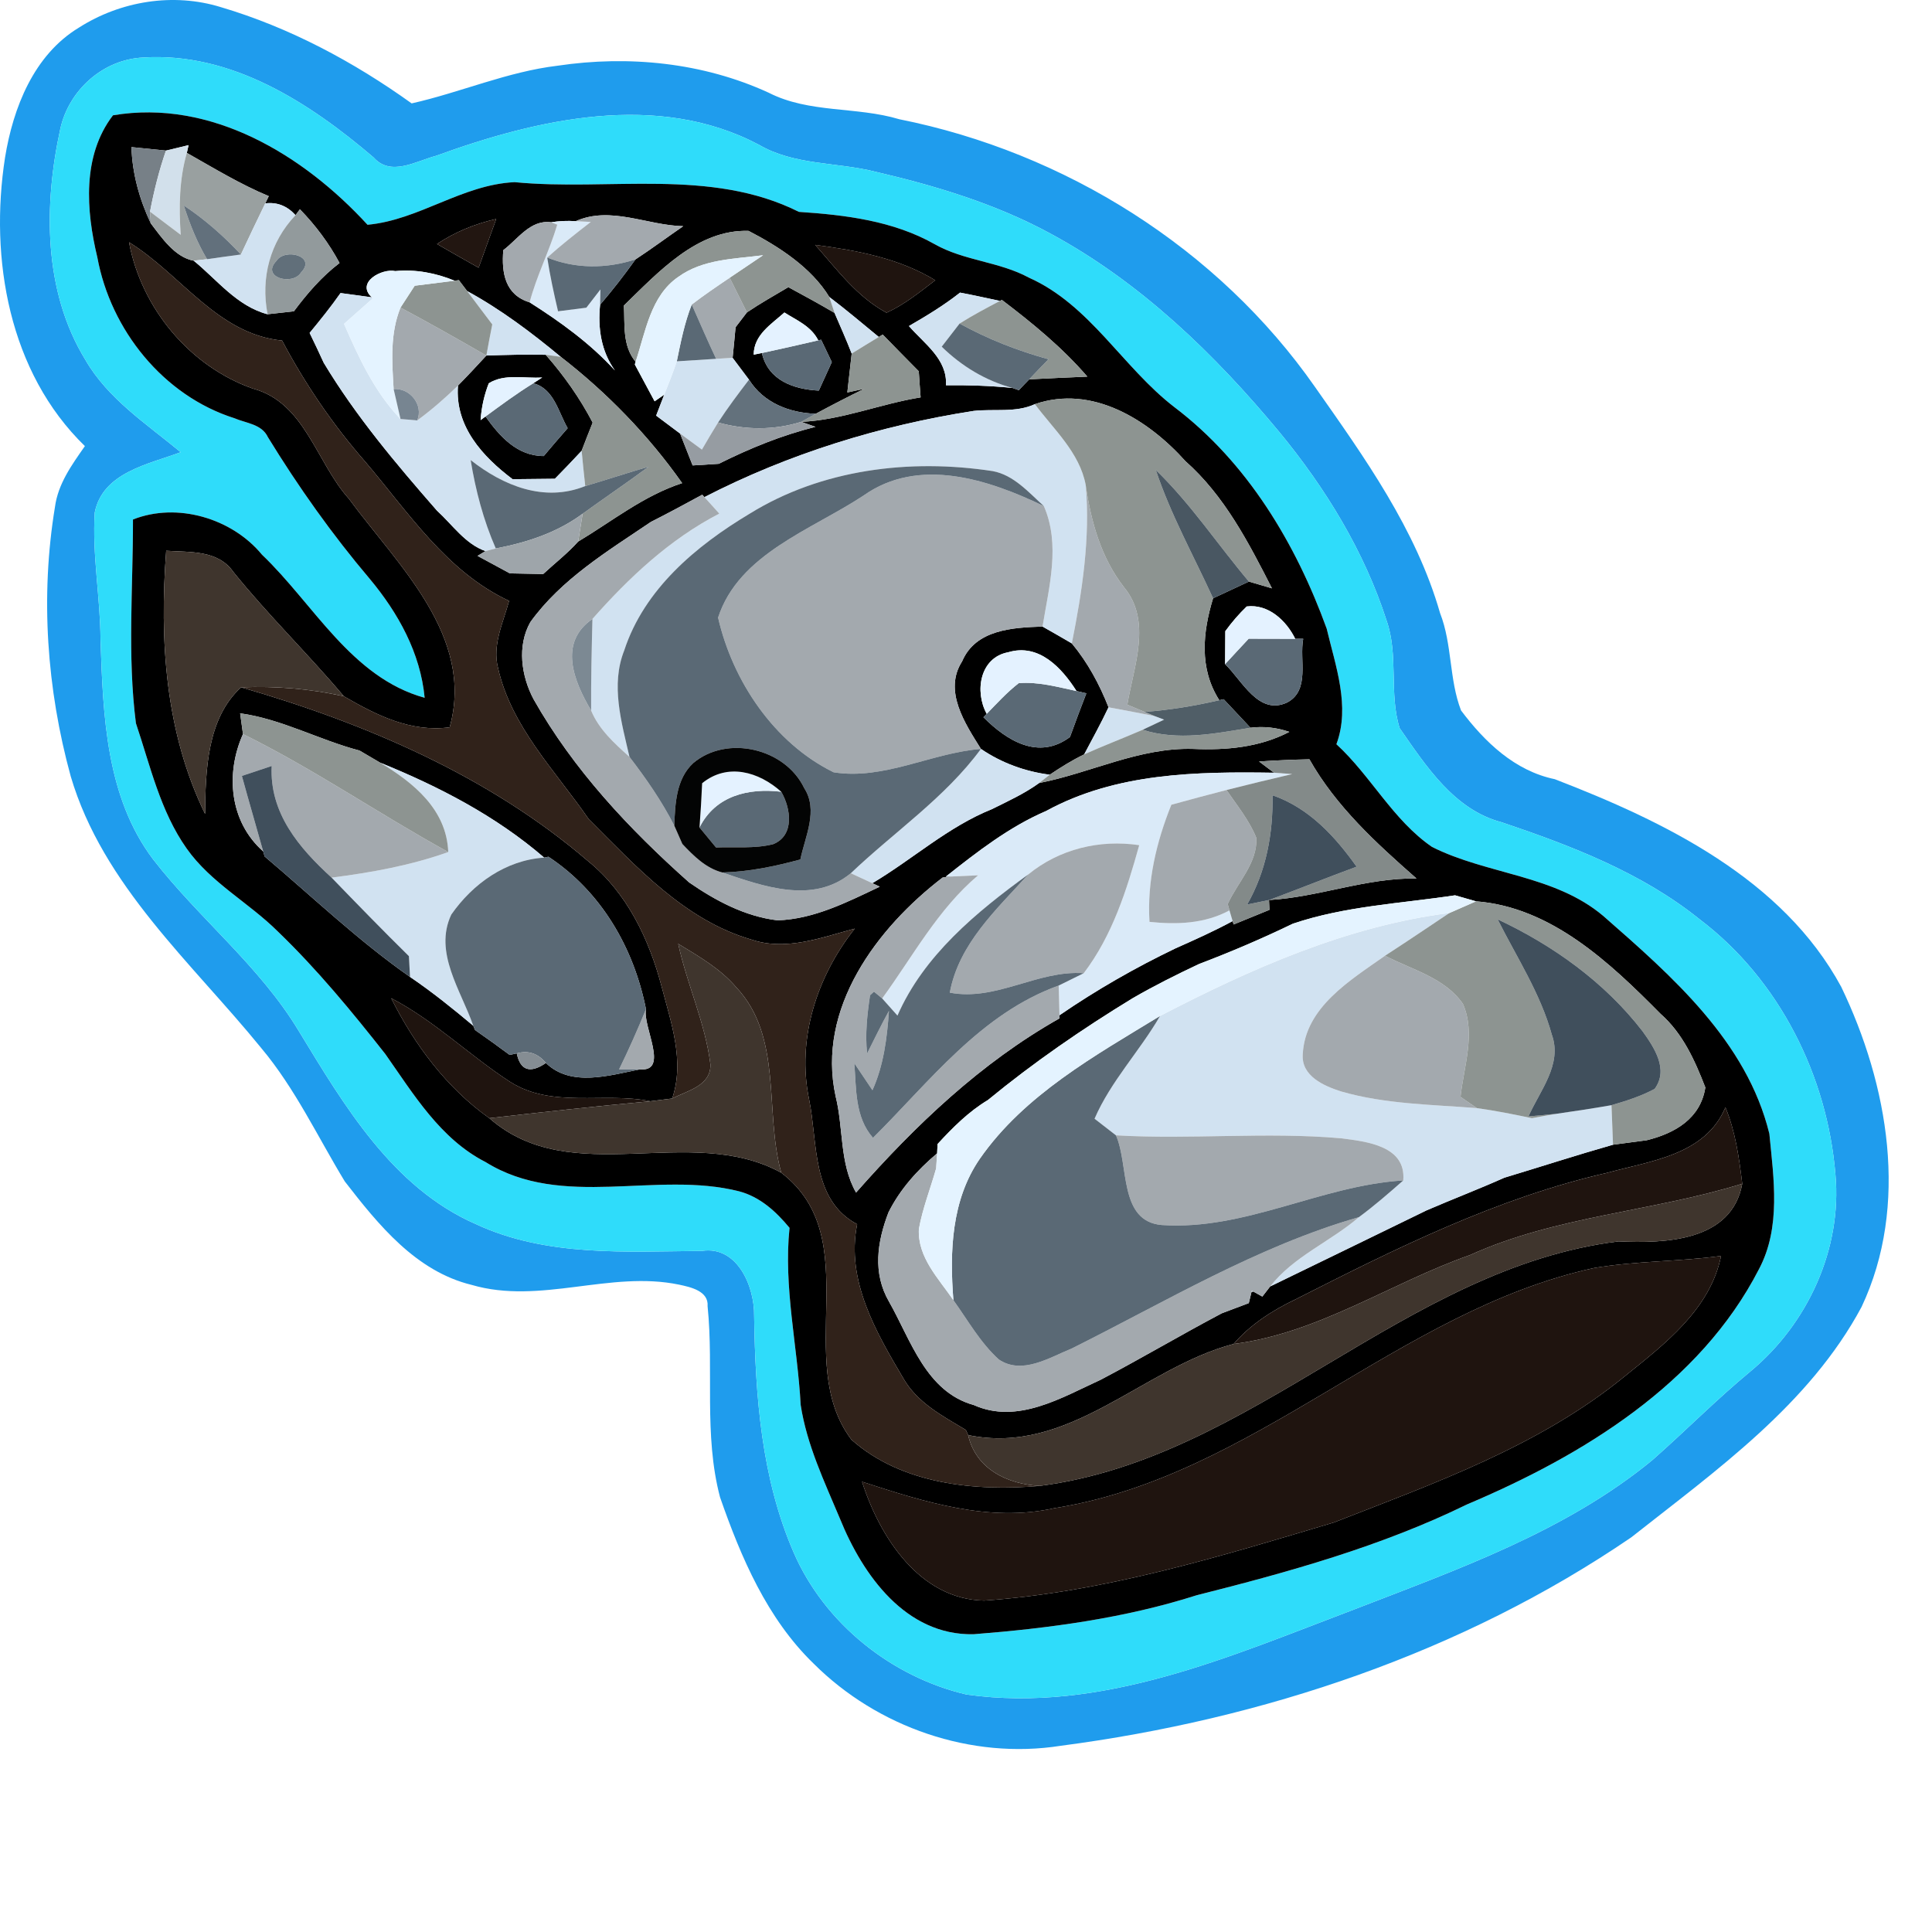 <ns0:svg xmlns:ns0="http://www.w3.org/2000/svg" version="1.1" id="Layer_1" x="0px" y="0px" width="256" height="256" viewBox="0 0 176.851 164.596" style="enable-background:new 0 0 176.851 164.596;" xml:space="preserve" preserveAspectRatio="xMinYMin meet">
<ns0:style type="text/css">
	.st0{fill:#1F9CED;}
	.st1{fill:#2FDCFA;}
	.st2{fill:#778087;}
	.st3{fill:#D2E0EB;}
	.st4{fill:#99A0A0;}
	.st5{fill:#D1E2F1;}
	.st6{fill:#62707C;}
	.st7{fill:#929A9C;}
	.st8{fill:#DAEAF8;}
	.st9{fill:#A3A9AE;}
	.st10{fill:#221611;}
	.st11{fill:#8D9491;}
	.st12{fill:#30221A;}
	.st13{fill:#1F140F;}
	.st14{fill:#616F7A;}
	.st15{fill:#5A6975;}
	.st16{fill:#E4F3FF;}
	.st17{fill:#E4F2FF;}
	.st18{fill:#63717C;}
	.st19{fill:#778591;}
	.st20{fill:#969CA2;}
	.st21{fill:#495762;}
	.st22{fill:#9EA5AA;}
	.st23{fill:#3F352D;}
	.st24{fill:#7C8993;}
	.st25{fill:#505E67;}
	.st26{fill:#373938;}
	.st27{fill:#030404;}
	.st28{fill:#838A89;}
	.st29{fill:#404F5C;}
	.st30{fill:#858D93;}
	.st31{fill:#C8D7E4;}
</ns0:style>
<ns0:g>
	<ns0:g id="_x23_1f9cedff">
		<ns0:path class="st0" d="M7.212,2.535c3.82-2.44,8.65-3.23,13.01-1.88c6.28,1.86,12.15,5,17.46,8.81c4.49-1.01,8.76-2.9,13.36-3.45    c6.51-0.97,13.31-0.29,19.32,2.47c3.72,1.9,8.04,1.25,11.96,2.43c15.16,3.03,29.19,11.81,38.06,24.52    c4.53,6.45,9.24,13.02,11.44,20.69c1.12,2.86,0.82,6.07,1.92,8.91c2.17,2.89,4.92,5.53,8.58,6.29    c10.06,3.88,20.87,9.12,26.22,19.01c4.31,8.96,6.25,20,1.86,29.3c-4.79,8.94-13.3,14.95-21.08,21.09    c-15.46,10.56-33.74,16.66-52.23,19.08c-8.18,1.29-16.77-1.69-22.61-7.52c-4.26-4.12-6.65-9.72-8.57-15.23    c-1.51-5.71-0.55-11.68-1.14-17.49c0.11-1.4-1.58-1.75-2.6-1.97c-6.33-1.32-12.72,1.86-19,0.02c-5.1-1.24-8.55-5.52-11.61-9.47    c-2.49-4.1-4.54-8.5-7.64-12.2c-6.38-7.84-14.5-14.88-17.45-24.89c-2.19-7.99-2.79-16.46-1.44-24.65    c0.28-2.12,1.55-3.87,2.74-5.57c-6.96-6.76-8.75-17.16-7.31-26.42C1.202,9.865,3.092,5.035,7.212,2.535 M5.522,11.785    c-1.53,7-1.56,14.86,2.29,21.15c2.07,3.59,5.62,5.88,8.73,8.46c-2.96,1.11-7.13,1.84-7.87,5.52c-0.24,3.89,0.51,7.76,0.53,11.66    c0.23,6.88,0.49,14.38,4.83,20.11c4.21,5.42,9.74,9.75,13.31,15.68c4.16,6.82,8.57,14.34,16.22,17.69    c6.47,3.01,13.75,2.51,20.69,2.45c3.25-0.49,4.82,3.26,4.78,5.95c0.11,7.33,0.66,14.85,3.62,21.66c2.82,6.5,8.96,11.39,15.82,13    c12.37,1.74,24.16-3.51,35.46-7.78c9.49-3.68,19.35-7.13,27.32-13.68c3.03-2.67,5.87-5.55,8.98-8.12    c5.24-4.35,8.4-11.2,7.78-18.03c-0.74-9.02-5.14-17.82-12.4-23.33c-5.31-4.28-11.76-6.75-18.16-8.91    c-4.33-1.13-6.92-5.15-9.33-8.61c-0.99-3.16-0.08-6.68-1.2-9.86c-2.04-6.33-5.58-12.11-9.8-17.23    c-5.92-7.14-12.73-13.73-20.94-18.17c-5.02-2.73-10.53-4.39-16.07-5.68c-3.54-0.89-7.41-0.57-10.65-2.47    c-9.27-4.89-20.23-2.37-29.55,1.02c-1.83,0.48-4.14,1.93-5.71,0.15c-5.88-5.02-13.02-9.66-21.09-9.15    C9.442,5.435,6.312,8.235,5.522,11.785z" />
	</ns0:g>
	<ns0:g id="_x23_2fdcfaff">
		<ns0:path class="st1" d="M5.522,11.785c0.79-3.55,3.92-6.35,7.59-6.52c8.07-0.51,15.21,4.13,21.09,9.15c1.57,1.78,3.88,0.33,5.71-0.15    c9.32-3.39,20.28-5.91,29.55-1.02c3.24,1.9,7.11,1.58,10.65,2.47c5.54,1.29,11.05,2.95,16.07,5.68    c8.21,4.44,15.02,11.03,20.94,18.17c4.22,5.12,7.76,10.9,9.8,17.23c1.12,3.18,0.21,6.7,1.2,9.86c2.41,3.46,5,7.48,9.33,8.61    c6.4,2.16,12.85,4.63,18.16,8.91c7.26,5.51,11.66,14.31,12.4,23.33c0.62,6.83-2.54,13.68-7.78,18.03    c-3.11,2.57-5.95,5.45-8.98,8.12c-7.97,6.55-17.83,10-27.32,13.68c-11.3,4.27-23.09,9.52-35.46,7.78c-6.86-1.61-13-6.5-15.82-13    c-2.96-6.81-3.51-14.33-3.62-21.66c0.04-2.69-1.53-6.44-4.78-5.95c-6.94,0.06-14.22,0.56-20.69-2.45    c-7.65-3.35-12.06-10.87-16.22-17.69c-3.57-5.93-9.1-10.26-13.31-15.68c-4.34-5.73-4.6-13.23-4.83-20.11    c-0.02-3.9-0.77-7.77-0.53-11.66c0.74-3.68,4.91-4.41,7.87-5.52c-3.11-2.58-6.66-4.87-8.73-8.46    C3.962,26.645,3.992,18.785,5.522,11.785 M10.342,10.555c-2.84,3.7-2.46,8.73-1.43,13.01c1.22,6.64,6.04,12.66,12.55,14.72    c1.06,0.46,2.5,0.53,3.06,1.73c2.79,4.55,5.88,8.91,9.33,12.98c2.6,3.12,4.63,6.77,5.02,10.88c-6.72-1.86-10.14-8.57-14.89-13.1    c-2.75-3.34-7.77-4.82-11.81-3.22c0.01,6.21-0.52,12.47,0.27,18.65c1.31,3.89,2.23,8.05,4.64,11.46c2.21,3.14,5.69,4.95,8.37,7.62    c3.58,3.45,6.75,7.3,9.82,11.2c2.59,3.68,5.03,7.77,9.18,9.89c7.02,4.37,15.65,0.75,23.22,2.68c1.91,0.51,3.37,1.85,4.6,3.34    c-0.56,5.44,0.73,10.79,1.02,16.21c0.56,3.65,2.17,7.02,3.59,10.4c2.09,5.17,6.02,10.71,12.23,10.59    c6.88-0.54,13.82-1.46,20.43-3.57c8.45-2.13,16.91-4.48,24.76-8.32c10.57-4.47,21.31-11.01,26.71-21.53    c2.03-3.82,1.35-8.29,0.95-12.4c-2.07-8.46-8.91-14.42-15.19-19.92c-4.46-3.78-10.64-3.79-15.69-6.33    c-3.58-2.46-5.59-6.5-8.75-9.4c1.29-3.47-0.08-7.16-0.89-10.58c-2.82-7.78-7.27-15.23-13.96-20.29c-4.72-3.64-7.7-9.34-13.3-11.84    c-2.71-1.47-5.94-1.54-8.62-3.06c-3.78-2.14-8.17-2.68-12.43-2.96c-8.08-4.05-17.39-1.88-26.03-2.72    c-4.82,0.23-8.72,3.46-13.46,3.9C27.792,14.195,19.332,9.035,10.342,10.555z" />
	</ns0:g>
	<ns0:g id="_x23_000000ff">
		<ns0:path d="M10.342,10.555c8.99-1.52,17.45,3.64,23.3,10.02c4.74-0.44,8.64-3.67,13.46-3.9c8.64,0.84,17.95-1.33,26.03,2.72    c4.26,0.28,8.65,0.82,12.43,2.96c2.68,1.52,5.91,1.59,8.62,3.06c5.6,2.5,8.58,8.2,13.3,11.84c6.69,5.06,11.14,12.51,13.96,20.29    c0.81,3.42,2.18,7.11,0.89,10.58c3.16,2.9,5.17,6.94,8.75,9.4c5.05,2.54,11.23,2.55,15.69,6.33c6.28,5.5,13.12,11.46,15.19,19.92    c0.4,4.11,1.08,8.58-0.95,12.4c-5.4,10.52-16.14,17.06-26.71,21.53c-7.85,3.84-16.31,6.19-24.76,8.32    c-6.61,2.11-13.55,3.03-20.43,3.57c-6.21,0.12-10.14-5.42-12.23-10.59c-1.42-3.38-3.03-6.75-3.59-10.4    c-0.29-5.42-1.58-10.77-1.02-16.21c-1.23-1.49-2.69-2.83-4.6-3.34c-7.57-1.93-16.2,1.69-23.22-2.68    c-4.15-2.12-6.59-6.21-9.18-9.89c-3.07-3.9-6.24-7.75-9.82-11.2c-2.68-2.67-6.16-4.48-8.37-7.62c-2.41-3.41-3.33-7.57-4.64-11.46    c-0.79-6.18-0.26-12.44-0.27-18.65c4.04-1.6,9.06-0.12,11.81,3.22c4.75,4.53,8.17,11.24,14.89,13.1    c-0.39-4.11-2.42-7.76-5.02-10.88c-3.45-4.07-6.54-8.43-9.33-12.98c-0.56-1.2-2-1.27-3.06-1.73c-6.51-2.06-11.33-8.08-12.55-14.72    C7.882,19.285,7.502,14.255,10.342,10.555 M12.032,13.465c0.08,2.43,0.73,4.78,1.77,6.98c1.01,1.33,2.21,3.1,3.93,3.42    c2.15,1.75,3.95,4.16,6.76,4.9c0.6-0.07,1.8-0.2,2.41-0.27c1.22-1.63,2.55-3.18,4.18-4.42c-0.97-1.81-2.2-3.45-3.63-4.92    l-0.4,0.54c-0.77-0.85-1.69-1.21-2.77-1.08l0.32-0.66c-2.62-1.09-5.04-2.57-7.5-3.96l0.16-0.71c-0.51,0.13-1.55,0.38-2.07,0.5    C14.402,13.705,12.822,13.545,12.032,13.465 M50.452,20.345c-1.91-0.26-3.05,1.56-4.38,2.55c-0.18,2.09,0.17,4.1,2.41,4.78    c2.82,1.79,5.55,3.76,7.81,6.24c-1.27-1.77-1.58-3.89-1.36-6.02c1.14-1.33,2.22-2.72,3.24-4.15c1.48-0.97,2.91-2.04,4.37-3.04    c-3.3-0.07-6.64-1.88-9.84-0.46C51.942,20.195,51.192,20.225,50.452,20.345 M40.002,22.335c1.26,0.73,2.53,1.45,3.81,2.17    c0.54-1.49,1.08-2.98,1.61-4.46C43.492,20.485,41.652,21.235,40.002,22.335 M57.112,27.965c0.09,1.76-0.15,3.69,1.07,5.15    l-0.07,0.25c0.45,0.84,1.36,2.53,1.81,3.37l0.88-0.61c-0.19,0.48-0.56,1.44-0.74,1.92c0.54,0.41,1.64,1.23,2.19,1.64    c0.38,0.97,0.76,1.94,1.15,2.92c0.59-0.04,1.79-0.11,2.39-0.15c2.83-1.41,5.77-2.62,8.86-3.38l-1.31-0.46    c3.74-0.17,7.25-1.65,10.93-2.24c-0.05-0.6-0.13-1.79-0.17-2.39c-1.11-1.12-2.21-2.24-3.3-3.36l-0.36,0.22    c-1.5-1.23-2.98-2.49-4.53-3.66c-1.65-2.7-4.61-4.61-7.39-6.05C63.822,20.985,60.242,24.935,57.112,27.965 M11.812,22.175    c1.12,6.01,5.53,11.34,11.32,13.39c4.78,1.27,5.81,6.75,8.79,10.07c4.48,6.09,11.56,12.59,9.24,20.94    c-3.57,0.48-6.71-1.11-9.69-2.84c-3.27-3.88-6.92-7.42-10.11-11.38c-1.41-2.03-3.98-1.79-6.15-1.94    c-0.62,8.2-0.09,16.6,3.56,24.09c0.04-3.95,0.17-8.75,3.3-11.59c11.41,3.3,22.69,8.12,31.77,15.92c3.54,2.87,5.58,7.14,6.72,11.47    c0.87,3.33,2.13,6.82,0.97,10.25c-0.5,0.06-1.5,0.19-2,0.25c-4.25-0.87-9,0.69-12.86-1.79c-3.71-2.41-6.9-5.58-10.86-7.64    c2.12,4.25,5.08,8.21,8.98,10.98c7.54,6.62,18.35,0.4,26.72,4.99c7.89,6.05,0.98,17.24,6.43,24.44    c4.59,4.09,11.36,4.75,17.24,4.23c19.55-2.52,33.38-19.95,52.97-22.38c4.25,0.19,10.37,0.02,11.33-5.28    c-0.29-2.38-0.62-4.76-1.54-6.99c-1.83,4.37-6.85,4.9-10.86,6c-10.05,2.3-19.34,6.93-28.48,11.57c-2.12,1.01-4.13,2.3-5.68,4.09    c-8.31,2.17-15.06,10.27-24.3,8.34l-0.21-0.47c-2.12-1.27-4.43-2.48-5.71-4.7c-2.51-4.25-5.28-8.98-4.24-14.13    c-4.21-2.24-3.58-7.43-4.4-11.44c-1.15-5.54,0.73-11.26,4.18-15.62c-3.05,0.82-6.29,2.07-9.44,1.01    c-6.12-1.77-10.55-6.68-14.91-11.03c-3.04-4.41-7.09-8.45-8.3-13.83c-0.55-2.11,0.47-4.16,1.01-6.15    c-5.7-2.65-9.22-8.1-13.16-12.73c-2.97-3.39-5.51-7.12-7.62-11.1C19.902,30.595,16.552,25.095,11.812,22.175 M74.622,22.415    c1.98,2.24,3.84,4.77,6.53,6.21c1.64-0.74,3.04-1.89,4.46-2.97C82.282,23.625,78.422,22.925,74.622,22.415 M34.032,27.215    c-0.72-0.1-2.14-0.29-2.86-0.39c-0.88,1.26-1.85,2.46-2.83,3.65c0.44,0.9,0.87,1.81,1.29,2.73c2.94,4.89,6.63,9.26,10.37,13.54    c1.41,1.28,2.59,3.06,4.44,3.7l-0.73,0.44c0.74,0.4,2.22,1.2,2.96,1.6c1.02,0.02,2.03,0.04,3.05,0.06    c1.07-0.99,2.23-1.89,3.2-2.97c3.12-1.87,6.01-4.21,9.52-5.35c-3.07-4.37-6.92-8.32-11.11-11.56c-2.69-2.23-5.49-4.34-8.57-6.02    c-0.19-0.25-0.57-0.75-0.76-1l-0.39,0.05c-1.73-0.71-3.57-1.06-5.43-0.88C34.972,24.545,32.542,25.845,34.032,27.215     M87.882,26.785c-1.47,1.16-3.07,2.13-4.68,3.06c1.4,1.62,3.53,3.02,3.39,5.42c2.04-0.02,4.07,0.04,6.1,0.25l0.57,0.2    c0.23-0.25,0.71-0.74,0.95-0.99c1.77-0.1,3.54-0.17,5.32-0.25c-2.3-2.67-5.03-4.9-7.82-7.02l-0.18,0.09    C90.312,27.285,89.102,27.015,87.882,26.785 M89.122,37.615c-8.55,1.33-16.93,3.92-24.64,7.89l-0.2-0.22    c-1.56,0.85-3.12,1.69-4.7,2.49c-3.96,2.68-8.2,5.23-11.04,9.18c-1.22,2.17-0.83,4.92,0.3,7.05c3.64,6.44,8.74,11.88,14.24,16.77    c2.41,1.67,5.13,3.12,8.09,3.47c3.35-0.11,6.4-1.68,9.36-3.08l-0.68-0.32c3.69-2.19,6.92-5.16,10.95-6.78    c1.47-0.73,2.98-1.42,4.32-2.39c4.72-0.92,9.18-3.27,14.1-3.12c3.03,0.13,6.07-0.14,8.8-1.56c-1.16-0.4-2.35-0.53-3.56-0.38    c-0.81-0.87-1.63-1.74-2.45-2.61l-0.4,0.09c-1.87-2.92-1.51-6.24-0.57-9.33c1.09-0.51,2.18-1.02,3.28-1.53    c0.53,0.16,1.58,0.47,2.11,0.62c-2.14-4.19-4.34-8.47-7.92-11.64c-3.39-3.78-8.53-7.03-13.78-5.22    C92.972,37.805,90.992,37.405,89.122,37.615 M112.162,57.775c-0.01,0.76-0.02,2.27-0.02,3.02c1.56,1.49,3.06,4.73,5.68,3.51    c2.13-1.13,1.1-3.89,1.47-5.83h-0.73c-0.81-1.66-2.46-3.21-4.44-2.96C113.402,56.205,112.752,56.965,112.162,57.775     M21.982,65.295c0.06,0.47,0.2,1.42,0.26,1.9c-1.62,3.62-1.23,8.02,1.85,10.74l0.13,0.46c4.4,3.72,8.58,7.72,13.31,11.03    c2.02,1.37,3.92,2.9,5.79,4.47l0.16,0.39c1.07,0.74,2.12,1.5,3.17,2.28l0.65-0.14c0.33,1.57,1.22,1.87,2.67,0.88    c2.31,2.24,5.85,1.12,8.61,0.58c2.72,0.24,0.22-3.93,0.55-5.51c-1.11-5.6-4.1-10.77-8.93-13.95l-0.39,0.08    c-4.4-3.8-9.65-6.52-15.01-8.69c-0.47-0.28-1.42-0.83-1.89-1.11C29.212,67.735,25.802,65.825,21.982,65.295 M118.432,65.855    C118.912,66.335,118.912,66.335,118.432,65.855 M115.252,69.705l1.37,1.03c-7.1-0.11-14.45,0-20.86,3.5    c-3.4,1.46-6.32,3.75-9.2,6.02l0.7-0.03l-0.97,0.1c-6.03,4.62-11.56,11.99-9.8,20.03c0.73,2.91,0.34,6.13,1.87,8.81    c5.42-6.15,11.44-11.9,18.63-15.95l-0.01-0.28c3.38-2.32,6.94-4.36,10.63-6.13c1.76-0.78,3.52-1.57,5.22-2.49l0.09,0.31    c0.82-0.33,2.46-1,3.28-1.34l-0.04-0.9h0.02c4.55-0.27,8.88-2.04,13.48-1.97c-3.68-3.23-7.37-6.6-9.8-10.91    C118.322,69.535,116.782,69.605,115.252,69.705 M118.342,84.555c-2.81,1.36-5.67,2.58-8.59,3.69c-2.06,0.97-4.1,1.99-6.07,3.13    c-4.61,2.81-9.08,5.89-13.25,9.32c-1.77,1.06-3.23,2.53-4.61,4.03l-0.04,0.85c-1.8,1.52-3.39,3.28-4.45,5.4    c-1.04,2.7-1.47,5.56,0.05,8.18c2,3.52,3.38,8.25,7.76,9.46c4,1.79,8.05-0.69,11.62-2.32c3.73-1.96,7.35-4.11,11.08-6.08    c0.62-0.23,1.85-0.69,2.47-0.93l0.25-1.03l0.16-0.03l0.83,0.46l0.72-0.93c4.77-2.31,9.54-4.64,14.31-6.96    c2.36-1.02,4.77-1.94,7.12-2.99c3.32-1,6.61-2.07,9.95-3.02c1.03-0.14,2.06-0.28,3.09-0.41c2.59-0.64,4.92-1.99,5.36-4.83    c-0.96-2.48-2.07-4.96-4.1-6.74c-4.63-4.68-10-9.77-16.89-10.3c-0.48-0.14-1.44-0.41-1.92-0.55    C128.232,82.705,123.132,82.935,118.342,84.555 M145.892,116.075c-17.91,3.92-31.11,19.09-49.38,21.98    c-5.98,1.34-11.96-0.59-17.6-2.42c1.61,5.06,5.28,10.77,11.18,10.88c10.95-0.77,21.53-4.02,32-7.15c9.22-3.6,18.82-7,26.59-13.35    c3.68-2.97,7.86-6.13,8.86-11.05C153.672,115.495,149.732,115.415,145.892,116.075z" />
		<ns0:path d="M68.372,28.595c1.23-0.83,2.52-1.56,3.79-2.31c1.42,0.77,2.84,1.54,4.23,2.36c0.53,1.23,1.08,2.46,1.57,3.72    c-0.1,0.89-0.3,2.67-0.4,3.56l1.56-0.34c-1.5,0.73-2.98,1.5-4.45,2.29c-2.43-0.08-4.79-1.01-6.11-3.12c-0.38-0.5-1.12-1.5-1.5-2    c0.07-0.7,0.21-2.1,0.27-2.8C67.592,29.615,68.112,28.935,68.372,28.595 M71.802,28.605c-1.2,1.08-2.8,2.04-2.81,3.86l0.75-0.15    c0.57,2.51,2.91,3.32,5.21,3.44c0.4-0.87,0.79-1.74,1.19-2.61c-0.24-0.51-0.74-1.54-0.98-2.05l-0.26,0.06    C74.252,29.855,72.932,29.325,71.802,28.605z" />
		<ns0:path d="M44.522,32.545c1.81-0.06,3.62-0.11,5.43-0.07c1.67,1.9,3.13,3.97,4.3,6.21c-0.34,0.85-0.68,1.71-1.01,2.58    c-0.8,0.86-1.62,1.72-2.45,2.56c-1.29,0.01-2.58,0.02-3.87,0.04c-2.76-2.08-5.29-4.85-5-8.57    C42.812,34.395,43.662,33.475,44.522,32.545 M44.742,35.085c-0.42,1.08-0.67,2.2-0.75,3.37l0.45-0.33c1.3,1.82,2.9,3.62,5.33,3.62    c0.72-0.86,1.45-1.71,2.19-2.55c-0.86-1.48-1.25-3.62-3.15-4.11l0.82-0.53C48.012,34.665,46.202,34.175,44.742,35.085z" />
		<ns0:path d="M88.072,60.535c1.24-2.92,4.65-3.09,7.36-3.18c0.89,0.5,1.79,1.02,2.68,1.54c1.45,1.74,2.53,3.74,3.36,5.85    c-0.69,1.46-1.47,2.88-2.23,4.31c-1.1,0.53-2.14,1.18-3.15,1.86c-2.26-0.29-4.42-1.08-6.3-2.36    C88.342,66.235,86.332,63.245,88.072,60.535 M90.322,65.345l-0.3,0.31c2.16,2.16,5.05,3.95,7.92,1.81c0.48-1.34,0.99-2.67,1.5-4    l-0.9-0.21c-1.35-2.12-3.44-4.39-6.25-3.55C89.692,60.185,89.192,63.295,90.322,65.345z" />
	</ns0:g>
	<ns0:g id="_x23_778087ff">
		<ns0:path class="st2" d="M12.032,13.465c0.79,0.08,2.37,0.24,3.16,0.32c-0.63,1.82-1.1,3.7-1.46,5.59l0.07,1.07    C12.762,18.245,12.112,15.895,12.032,13.465z" />
	</ns0:g>
	<ns0:g id="_x23_d2e0ebff">
		<ns0:path class="st3" d="M15.192,13.785c0.52-0.12,1.56-0.37,2.07-0.5l-0.16,0.71c-0.7,2.44-0.73,4.98-0.56,7.5    c-0.7-0.53-2.11-1.59-2.81-2.12C14.092,17.485,14.562,15.605,15.192,13.785z" />
	</ns0:g>
	<ns0:g id="_x23_99a0a0ff">
		<ns0:path class="st4" d="M17.102,13.995c2.46,1.39,4.88,2.87,7.5,3.96l-0.32,0.66c-0.76,1.55-1.49,3.11-2.23,4.68    c-1.58-1.69-3.31-3.22-5.23-4.49c0.55,1.7,1.21,3.38,2.13,4.92l-1.22,0.14c-1.72-0.32-2.92-2.09-3.93-3.42l-0.07-1.07    c0.7,0.53,2.11,1.59,2.81,2.12C16.372,18.975,16.402,16.435,17.102,13.995z" />
	</ns0:g>
	<ns0:g id="_x23_d1e2f1ff">
		<ns0:path class="st5" d="M24.282,18.615c1.08-0.13,2,0.23,2.77,1.08c-2.34,2.47-3.2,5.74-2.56,9.07c-2.81-0.74-4.61-3.15-6.76-4.9    l1.22-0.14c0.77-0.11,2.32-0.33,3.1-0.43C22.792,21.725,23.522,20.165,24.282,18.615z" />
		<ns0:path class="st5" d="M31.172,26.825c0.72,0.1,2.14,0.29,2.86,0.39l0.07,0.12c-0.88,0.77-1.74,1.54-2.61,2.31    c1.35,3.1,2.8,6.24,5.17,8.71c0.39,0.03,1.15,0.09,1.53,0.13c1.32-0.97,2.56-2.05,3.73-3.19c-0.29,3.72,2.24,6.49,5,8.57    c1.29-0.02,2.58-0.03,3.87-0.04c0.83-0.84,1.65-1.7,2.45-2.56c0.1,1.07,0.21,2.15,0.33,3.23c-3.75,1.51-7.5-0.03-10.49-2.38    c0.45,2.77,1.17,5.51,2.3,8.09c-0.24,0.06-0.7,0.18-0.94,0.24c-1.85-0.64-3.03-2.42-4.44-3.7c-3.74-4.28-7.43-8.65-10.37-13.54    c-0.42-0.92-0.85-1.83-1.29-2.73C29.322,29.285,30.292,28.085,31.172,26.825z" />
		<ns0:path class="st5" d="M42.762,26.645c3.08,1.68,5.88,3.79,8.57,6.02l-1.38-0.19c-1.81-0.04-3.62,0.01-5.43,0.07    c0.17-0.95,0.35-1.9,0.54-2.85C44.292,28.675,43.522,27.665,42.762,26.645z" />
		<ns0:path class="st5" d="M87.882,26.785c1.22,0.23,2.43,0.5,3.65,0.76c-1.25,0.66-2.5,1.32-3.69,2.07c-0.41,0.53-1.23,1.59-1.64,2.12    c1.82,1.78,4.02,3.12,6.49,3.78c-2.03-0.21-4.06-0.27-6.1-0.25c0.14-2.4-1.99-3.8-3.39-5.42    C84.812,28.915,86.412,27.945,87.882,26.785z" />
		<ns0:path class="st5" d="M75.912,27.185c1.55,1.17,3.03,2.43,4.53,3.66c-0.83,0.5-1.65,1.01-2.48,1.52c-0.49-1.26-1.04-2.49-1.57-3.72    L75.912,27.185z" />
		<ns0:path class="st5" d="M65.552,32.845c0.38-0.02,1.14-0.07,1.51-0.09c0.38,0.5,1.12,1.5,1.5,2c-0.98,1.28-1.95,2.57-2.83,3.92    c-0.51,0.82-1,1.65-1.48,2.48c-0.5-0.37-1.5-1.1-2-1.47c-0.55-0.41-1.65-1.23-2.19-1.64c0.18-0.48,0.55-1.44,0.74-1.92    c0.41-1.01,0.8-2.02,1.15-3.05C63.152,33.005,64.352,32.925,65.552,32.845z" />
		<ns0:path class="st5" d="M89.122,37.615c1.87-0.21,3.85,0.19,5.61-0.62c1.73,2.32,4.09,4.43,4.65,7.39c0.43,4.87-0.32,9.74-1.27,14.51    c-0.89-0.52-1.79-1.04-2.68-1.54c0.59-3.62,1.66-7.52,0.12-11.03c-1.4-1.26-2.75-2.84-4.68-3.2c-7.58-1.16-15.67-0.18-22.27,3.91    c-4.89,2.93-9.63,6.9-11.46,12.5c-1.26,3.17-0.25,6.58,0.48,9.75c-1.37-1.23-2.79-2.5-3.51-4.24c-0.02-2.8,0.05-5.59,0.12-8.39    c3.35-3.79,7.08-7.3,11.61-9.64c-0.34-0.38-1.02-1.13-1.36-1.51C72.192,41.535,80.572,38.945,89.122,37.615z" />
		<ns0:path class="st5" d="M101.472,64.745c1.41,0.26,2.82,0.52,4.24,0.81l0.85,0.32c-0.49,0.23-1.48,0.7-1.97,0.93    c-1.78,0.77-3.59,1.46-5.35,2.25C100.002,67.625,100.782,66.205,101.472,64.745z" />
		<ns0:path class="st5" d="M89.792,68.555c1.88,1.28,4.04,2.07,6.3,2.36l-0.97,0.76c-1.34,0.97-2.85,1.66-4.32,2.39    c-4.03,1.62-7.26,4.59-10.95,6.78c-0.49-0.22-1.48-0.68-1.97-0.91C81.852,76.145,86.512,73.025,89.792,68.555z" />
		<ns0:path class="st5" d="M34.802,69.815c5.36,2.17,10.61,4.89,15.01,8.69c-3.52,0.23-6.53,2.39-8.5,5.21    c-1.64,3.47,0.9,6.96,2.01,10.18c-1.87-1.57-3.77-3.1-5.79-4.47c-0.02-0.48-0.08-1.42-0.1-1.9c-2.4-2.36-4.74-4.77-7.08-7.19    c3.62-0.46,7.23-1.11,10.68-2.34C40.882,74.095,37.862,71.655,34.802,69.815z" />
		<ns0:path class="st5" d="M106.192,92.995c8.29-4.31,17.13-8.23,26.48-9.42c-1.96,1.31-3.91,2.63-5.89,3.91    c-3.16,2.24-7.32,4.71-7.53,9.02c-0.15,2,1.95,2.91,3.53,3.41c4.03,1.16,8.26,1.19,12.41,1.52c1.69,0.23,3.36,0.57,5.04,0.92    c0.54-0.1,1.62-0.29,2.16-0.39c1.71-0.25,3.42-0.5,5.12-0.8c0.05,1.2,0.09,2.41,0.14,3.62c-3.34,0.95-6.63,2.02-9.95,3.02    c-2.35,1.05-4.76,1.97-7.12,2.99c-4.77,2.32-9.54,4.65-14.31,6.96c2.14-2.75,5.52-4.1,8.12-6.34c1.41-1.04,2.74-2.2,4.06-3.36    c0.27-3.16-3.33-3.56-5.71-3.86c-6.85-0.6-13.73,0.13-20.59-0.27c-0.49-0.38-1.47-1.14-1.96-1.52    C101.682,98.965,104.322,96.225,106.192,92.995z" />
	</ns0:g>
	<ns0:g id="_x23_62707cff">
		<ns0:path class="st6" d="M16.822,18.805c1.92,1.27,3.65,2.8,5.23,4.49c-0.78,0.1-2.33,0.32-3.1,0.43    C18.032,22.185,17.372,20.505,16.822,18.805z" />
	</ns0:g>
	<ns0:g id="_x23_929a9cff">
		<ns0:path class="st7" d="M27.052,19.695l0.4-0.54c1.43,1.47,2.66,3.11,3.63,4.92c-1.63,1.24-2.96,2.79-4.18,4.42    c-0.61,0.07-1.81,0.2-2.41,0.27C23.852,25.435,24.712,22.165,27.052,19.695 M25.302,23.885c-1.46,1.51,1.49,2.31,2.26,1.05    C29.012,23.435,26.062,22.675,25.302,23.885z" />
	</ns0:g>
	<ns0:g id="_x23_daeaf8ff">
		<ns0:path class="st8" d="M50.452,20.345c0.74-0.12,1.49-0.15,2.25-0.1c0.34,0.02,1.03,0.05,1.38,0.07c-1.36,1.05-2.71,2.11-3.99,3.26    c0.25,1.65,0.61,3.29,0.99,4.92c0.65-0.08,1.94-0.25,2.59-0.33c0.32-0.42,0.96-1.25,1.29-1.67l-0.03,1.4    c-0.22,2.13,0.09,4.25,1.36,6.02c-2.26-2.48-4.99-4.45-7.81-6.24c0.64-2.44,1.81-4.7,2.53-7.11L50.452,20.345z" />
		<ns0:path class="st8" d="M95.762,74.235c6.41-3.5,13.76-3.61,20.86-3.5c0.41,0.03,1.25,0.09,1.67,0.12c-2.01,0.47-4.02,0.95-6.02,1.46    c-1.69,0.43-3.37,0.89-5.05,1.35c-1.37,3.41-2.23,7.02-2,10.72c2.51,0.26,5.04,0.18,7.32-1.05c0.07,0.25,0.22,0.73,0.29,0.98    c-1.7,0.92-3.46,1.71-5.22,2.49c-3.69,1.77-7.25,3.81-10.63,6.13c-0.02-0.91-0.05-1.82-0.07-2.72c0.57-0.28,1.72-0.85,2.29-1.13    c2.62-3.44,3.94-7.62,5.08-11.72c-3.62-0.54-7.31,0.35-10.16,2.68c-4.75,3.45-9.56,7.41-11.97,12.92    c-0.47-0.53-0.94-1.06-1.4-1.57c2.81-3.85,5.08-8.14,8.78-11.27c-0.57,0.02-1.7,0.07-2.27,0.1l-0.7,0.03    C89.442,77.985,92.362,75.695,95.762,74.235z" />
	</ns0:g>
	<ns0:g id="_x23_a3a9aeff">
		<ns0:path class="st9" d="M52.702,20.245c3.2-1.42,6.54,0.39,9.84,0.46c-1.46,1-2.89,2.07-4.37,3.04c-2.65,0.86-5.48,0.88-8.08-0.17    c1.28-1.15,2.63-2.21,3.99-3.26C53.732,20.295,53.042,20.265,52.702,20.245z" />
		<ns0:path class="st9" d="M46.072,22.895c1.33-0.99,2.47-2.81,4.38-2.55l0.56,0.22c-0.72,2.41-1.89,4.67-2.53,7.11    C46.242,26.995,45.892,24.985,46.072,22.895z" />
		<ns0:path class="st9" d="M63.322,27.875c1.12-0.86,2.3-1.66,3.47-2.45c0.53,1.05,1.05,2.11,1.58,3.17c-0.26,0.34-0.78,1.02-1.04,1.36    c-0.06,0.7-0.2,2.1-0.27,2.8c-0.37,0.02-1.13,0.07-1.51,0.09C64.772,31.205,64.062,29.535,63.322,27.875z" />
		<ns0:path class="st9" d="M36.032,35.615c-0.15-2.5-0.34-5.08,0.63-7.46c2.64,1.41,5.26,2.89,7.86,4.39c-0.86,0.93-1.71,1.85-2.6,2.75    c-1.17,1.14-2.41,2.22-3.73,3.19C38.792,37.065,37.512,35.485,36.032,35.615z" />
		<ns0:path class="st9" d="M79.042,45.365c5.06-3.59,11.45-1.48,16.51,0.96c1.54,3.51,0.47,7.41-0.12,11.03    c-2.71,0.09-6.12,0.26-7.36,3.18c-1.74,2.71,0.27,5.7,1.72,8.02c-4.55,0.37-8.88,2.87-13.48,2.14    c-5.45-2.67-9.25-8.35-10.58-14.16C67.632,50.695,74.302,48.495,79.042,45.365z" />
		<ns0:path class="st9" d="M99.382,44.385c0.48,3.35,1.39,6.64,3.5,9.36c2.59,3.12,0.9,7.23,0.31,10.76c0.4,0.16,1.18,0.49,1.58,0.66    l0.94,0.39c-1.42-0.29-2.83-0.55-4.24-0.81c-0.83-2.11-1.91-4.11-3.36-5.85C99.062,54.125,99.812,49.255,99.382,44.385z" />
		<ns0:path class="st9" d="M59.582,47.775c1.58-0.8,3.14-1.64,4.7-2.49l0.2,0.22c0.34,0.38,1.02,1.13,1.36,1.51    c-4.53,2.34-8.26,5.85-11.61,9.64c-3.16,2.17-1.7,5.72-0.12,8.39c0.72,1.74,2.14,3.01,3.51,4.24c1.52,1.98,2.96,4.05,4.1,6.29    c0.18,0.42,0.55,1.26,0.74,1.68c1.03,1.09,2.15,2.22,3.66,2.61c3.75,1.27,8.29,2.92,11.76,0.07c0.49,0.23,1.48,0.69,1.97,0.91    l0.68,0.32c-2.96,1.4-6.01,2.97-9.36,3.08c-2.96-0.35-5.68-1.8-8.09-3.47c-5.5-4.89-10.6-10.33-14.24-16.77    c-1.13-2.13-1.52-4.88-0.3-7.05C51.382,53.005,55.622,50.455,59.582,47.775z" />
		<ns0:path class="st9" d="M22.242,67.195c6.49,3.2,12.46,7.32,18.79,10.8c-3.45,1.23-7.06,1.88-10.68,2.34    c-2.97-2.71-5.7-5.91-5.48-10.22c-0.69,0.23-2.05,0.68-2.73,0.91c0.63,2.31,1.31,4.61,1.95,6.91    C21.012,75.215,20.622,70.815,22.242,67.195z" />
		<ns0:path class="st9" d="M107.222,73.665c1.68-0.46,3.36-0.92,5.05-1.35c0.97,1.42,2.08,2.77,2.73,4.38c0.12,2.3-1.72,4.07-2.62,6.06    l0.16,0.58c-2.28,1.23-4.81,1.31-7.32,1.05C104.992,80.685,105.852,77.075,107.222,73.665z" />
		<ns0:path class="st9" d="M94.122,80.045c2.85-2.33,6.54-3.22,10.16-2.68c-1.14,4.1-2.46,8.28-5.08,11.72    c-4.23-0.3-7.99,2.59-12.26,1.78C87.772,86.385,91.212,83.265,94.122,80.045z" />
		<ns0:path class="st9" d="M76.492,100.355c-1.76-8.04,3.77-15.41,9.8-20.03l0.97-0.1c0.57-0.03,1.7-0.08,2.27-0.1    c-3.7,3.13-5.97,7.42-8.78,11.27l-0.75-0.62l-0.36,0.33c-0.26,1.76-0.46,3.55-0.27,5.33c0.66-1.31,1.29-2.62,2-3.9    c-0.17,2.47-0.48,4.98-1.51,7.26c-0.41-0.62-1.24-1.85-1.66-2.47c0.19,2.35,0.04,4.93,1.71,6.83c5.2-5.16,9.85-11.37,17-13.94    c0.02,0.9,0.05,1.81,0.07,2.72l0.01,0.28c-7.19,4.05-13.21,9.8-18.63,15.95C76.832,106.485,77.222,103.265,76.492,100.355z" />
		<ns0:path class="st9" d="M119.252,96.505c0.21-4.31,4.37-6.78,7.53-9.02c2.45,1.28,5.49,2.02,7.13,4.41c1.19,2.71,0.08,5.72-0.22,8.51    c0.37,0.26,1.12,0.77,1.5,1.03c-4.15-0.33-8.38-0.36-12.41-1.52C121.202,99.415,119.102,98.505,119.252,96.505z" />
		<ns0:path class="st9" d="M56.672,97.885c0.88-1.8,1.7-3.64,2.46-5.51c-0.33,1.58,2.17,5.75-0.55,5.51    C58.102,97.885,57.152,97.885,56.672,97.885z" />
		<ns0:path class="st9" d="M102.152,103.925c6.86,0.4,13.74-0.33,20.59,0.27c2.38,0.3,5.98,0.7,5.71,3.86    c-7.54,0.46-14.47,4.6-22.11,4.08C102.392,111.795,103.362,106.655,102.152,103.925z" />
		<ns0:path class="st9" d="M81.332,110.975c1.06-2.12,2.65-3.88,4.45-5.4c-0.02,0.34-0.07,1.03-0.09,1.38    c-0.52,1.85-1.24,3.65-1.58,5.55c-0.13,2.59,1.81,4.53,3.16,6.51c1.33,1.85,2.46,3.89,4.16,5.43c2.13,1.43,4.61-0.17,6.64-0.99    c8.63-4.3,16.99-9.36,26.32-12.04c-2.6,2.24-5.98,3.59-8.12,6.34l-0.72,0.93l-0.83-0.46c-0.03-0.01-0.1-0.05-0.13-0.07l-0.03,0.1    l-0.25,1.03c-0.62,0.24-1.85,0.7-2.47,0.93c-3.73,1.97-7.35,4.12-11.08,6.08c-3.57,1.63-7.62,4.11-11.62,2.32    c-4.38-1.21-5.76-5.94-7.76-9.46C79.862,116.535,80.292,113.675,81.332,110.975z" />
	</ns0:g>
	<ns0:g id="_x23_221611ff">
		<ns0:path class="st10" d="M40.002,22.335c1.65-1.1,3.49-1.85,5.42-2.29c-0.53,1.48-1.07,2.97-1.61,4.46    C42.532,23.785,41.262,23.065,40.002,22.335z" />
	</ns0:g>
	<ns0:g id="_x23_8d9491ff">
		<ns0:path class="st11" d="M57.112,27.965c3.13-3.03,6.71-6.98,11.41-6.83c2.78,1.44,5.74,3.35,7.39,6.05l0.48,1.46    c-1.39-0.82-2.81-1.59-4.23-2.36c-1.27,0.75-2.56,1.48-3.79,2.31c-0.53-1.06-1.05-2.12-1.58-3.17c1.02-0.68,2.04-1.37,3.06-2.06    c-2.64,0.34-5.52,0.35-7.76,1.98c-2.55,1.75-3,5.05-3.91,7.77C56.962,31.655,57.202,29.725,57.112,27.965z" />
		<ns0:path class="st11" d="M41.612,25.695l0.39-0.05c0.19,0.25,0.57,0.75,0.76,1c0.76,1.02,1.53,2.03,2.3,3.05    c-0.19,0.95-0.37,1.9-0.54,2.85c-2.6-1.5-5.22-2.98-7.86-4.39c0.32-0.5,0.98-1.5,1.3-2C39.182,26.005,40.392,25.855,41.612,25.695    z" />
		<ns0:path class="st11" d="M91.532,27.545l0.18-0.09c2.79,2.12,5.52,4.35,7.82,7.02c-1.78,0.08-3.55,0.15-5.32,0.25    c0.58-0.62,1.17-1.23,1.77-1.84c-2.83-0.78-5.57-1.85-8.14-3.27C89.032,28.865,90.282,28.205,91.532,27.545z" />
		<ns0:path class="st11" d="M80.442,30.845l0.36-0.22c1.09,1.12,2.19,2.24,3.3,3.36c0.04,0.6,0.12,1.79,0.17,2.39    c-3.68,0.59-7.19,2.07-10.93,2.24l1.33-0.74c1.47-0.79,2.95-1.56,4.45-2.29l-1.56,0.34c0.1-0.89,0.3-2.67,0.4-3.56    C78.792,31.855,79.612,31.345,80.442,30.845z" />
		<ns0:path class="st11" d="M49.952,32.475l1.38,0.19c4.19,3.24,8.04,7.19,11.11,11.56c-3.51,1.14-6.4,3.48-9.52,5.35    c0.11-0.64,0.31-1.92,0.41-2.55c2.01-1.45,4.06-2.84,6.05-4.31c-1.94,0.57-3.87,1.2-5.81,1.78c-0.12-1.08-0.23-2.16-0.33-3.23    c0.33-0.87,0.67-1.73,1.01-2.58C53.082,36.445,51.622,34.375,49.952,32.475z" />
		<ns0:path class="st11" d="M94.732,36.995c5.25-1.81,10.39,1.44,13.78,5.22c3.58,3.17,5.78,7.45,7.92,11.64    c-0.53-0.15-1.58-0.46-2.11-0.62c-2.86-3.39-5.32-7.12-8.52-10.21c1.36,4.08,3.46,7.84,5.24,11.74c-0.94,3.09-1.3,6.41,0.57,9.33    c-2.25,0.52-4.54,0.9-6.84,1.07c-0.4-0.17-1.18-0.5-1.58-0.66c0.59-3.53,2.28-7.64-0.31-10.76c-2.11-2.72-3.02-6.01-3.5-9.36    C98.822,41.425,96.462,39.315,94.732,36.995z" />
		<ns0:path class="st11" d="M21.982,65.295c3.82,0.53,7.23,2.44,10.93,3.41c0.47,0.28,1.42,0.83,1.89,1.11    c3.06,1.84,6.08,4.28,6.23,8.18c-6.33-3.48-12.3-7.6-18.79-10.8C22.182,66.715,22.042,65.765,21.982,65.295z" />
		<ns0:path class="st11" d="M99.242,69.055c1.76-0.79,3.57-1.48,5.35-2.25c3.24,1.03,6.6,0.35,9.87-0.19c1.21-0.15,2.4-0.02,3.56,0.38    c-2.73,1.42-5.77,1.69-8.8,1.56c-4.92-0.15-9.38,2.2-14.1,3.12l0.97-0.76C97.102,70.235,98.142,69.585,99.242,69.055z" />
		<ns0:path class="st11" d="M135.112,82.505c6.89,0.53,12.26,5.62,16.89,10.3c2.03,1.78,3.14,4.26,4.1,6.74    c-0.44,2.84-2.77,4.19-5.36,4.83c-1.03,0.13-2.06,0.27-3.09,0.41c-0.05-1.21-0.09-2.42-0.14-3.62c1.35-0.39,2.7-0.82,3.95-1.49    c1.31-1.78-0.04-3.79-1.11-5.28c-3.46-4.48-8.17-7.85-13.26-10.24c1.74,3.47,3.92,6.78,4.96,10.56c0.98,2.72-1.1,5.13-2.14,7.48    c0.62-0.06,1.86-0.17,2.48-0.23c-0.54,0.1-1.62,0.29-2.16,0.39c-1.68-0.35-3.35-0.69-5.04-0.92c-0.38-0.26-1.13-0.77-1.5-1.03    c0.3-2.79,1.41-5.8,0.22-8.51c-1.64-2.39-4.68-3.13-7.13-4.41c1.98-1.28,3.93-2.6,5.89-3.91    C133.282,83.305,134.502,82.775,135.112,82.505z" />
	</ns0:g>
	<ns0:g id="_x23_30221aff">
		<ns0:path class="st12" d="M11.812,22.175c4.74,2.92,8.09,8.42,14.01,9c2.11,3.98,4.65,7.71,7.62,11.1    c3.94,4.63,7.46,10.08,13.16,12.73c-0.54,1.99-1.56,4.04-1.01,6.15c1.21,5.38,5.26,9.42,8.3,13.83    c4.36,4.35,8.79,9.26,14.91,11.03c3.15,1.06,6.39-0.19,9.44-1.01c-3.45,4.36-5.33,10.08-4.18,15.62c0.82,4.01,0.19,9.2,4.4,11.44    c-1.04,5.15,1.73,9.88,4.24,14.13c1.28,2.22,3.59,3.43,5.71,4.7l0.21,0.47c0.7,3.1,3.59,4.5,6.56,4.65    c-5.88,0.52-12.65-0.14-17.24-4.23c-5.45-7.2,1.46-18.39-6.43-24.44c-1.56-5.6,0.17-12.41-4.12-16.97    c-1.46-1.71-3.42-2.83-5.31-3.98c0.81,3.73,2.48,7.25,2.95,11.04c0.05,1.96-2.11,2.4-3.5,3.12c1.16-3.43-0.1-6.92-0.97-10.25    c-1.14-4.33-3.18-8.6-6.72-11.47c-9.08-7.8-20.36-12.62-31.77-15.92c3.15-0.13,6.32,0.13,9.4,0.82c2.98,1.73,6.12,3.32,9.69,2.84    c2.32-8.35-4.76-14.85-9.24-20.94c-2.98-3.32-4.01-8.8-8.79-10.07C17.342,33.515,12.932,28.185,11.812,22.175z" />
	</ns0:g>
	<ns0:g id="_x23_1f140fff">
		<ns0:path class="st13" d="M74.622,22.415c3.8,0.51,7.66,1.21,10.99,3.24c-1.42,1.08-2.82,2.23-4.46,2.97    C78.462,27.185,76.602,24.655,74.622,22.415z" />
		<ns0:path class="st13" d="M35.812,91.375c3.96,2.06,7.15,5.23,10.86,7.64c3.86,2.48,8.61,0.92,12.86,1.79    c-4.92,0.45-9.83,0.99-14.74,1.55C40.892,99.585,37.932,95.625,35.812,91.375z" />
		<ns0:path class="st13" d="M157.942,101.365c0.92,2.23,1.25,4.61,1.54,6.99c-8.22,2.56-17.01,2.94-24.92,6.53    c-7.28,2.56-13.85,7.15-21.64,8.14c1.55-1.79,3.56-3.08,5.68-4.09c9.14-4.64,18.43-9.27,28.48-11.57    C151.092,106.265,156.112,105.735,157.942,101.365z" />
		<ns0:path class="st13" d="M145.892,116.075c3.84-0.66,7.78-0.58,11.65-1.11c-1,4.92-5.18,8.08-8.86,11.05    c-7.77,6.35-17.37,9.75-26.59,13.35c-10.47,3.13-21.05,6.38-32,7.15c-5.9-0.11-9.57-5.82-11.18-10.88    c5.64,1.83,11.62,3.76,17.6,2.42C114.782,135.165,127.982,119.995,145.892,116.075z" />
	</ns0:g>
	<ns0:g id="_x23_616f7aff">
		<ns0:path class="st14" d="M25.302,23.885c0.76-1.21,3.71-0.45,2.26,1.05C26.792,26.195,23.842,25.395,25.302,23.885z" />
	</ns0:g>
	<ns0:g id="_x23_5a6975ff">
		<ns0:path class="st15" d="M51.082,28.495c-0.38-1.63-0.74-3.27-0.99-4.92c2.6,1.05,5.43,1.03,8.08,0.17c-1.02,1.43-2.1,2.82-3.24,4.15    l0.03-1.4c-0.33,0.42-0.97,1.25-1.29,1.67C53.022,28.245,51.732,28.415,51.082,28.495z" />
		<ns0:path class="st15" d="M63.322,27.875c0.74,1.66,1.45,3.33,2.23,4.97c-1.2,0.08-2.4,0.16-3.6,0.23    C62.312,31.315,62.662,29.545,63.322,27.875z" />
		<ns0:path class="st15" d="M86.202,31.735c0.41-0.53,1.23-1.59,1.64-2.12c2.57,1.42,5.31,2.49,8.14,3.27c-0.6,0.61-1.19,1.22-1.77,1.84    c-0.24,0.25-0.72,0.74-0.95,0.99l-0.57-0.2C90.222,34.855,88.022,33.515,86.202,31.735z" />
		<ns0:path class="st15" d="M74.902,31.155l0.26-0.06c0.24,0.51,0.74,1.54,0.98,2.05c-0.4,0.87-0.79,1.74-1.19,2.61    c-2.3-0.12-4.64-0.93-5.21-3.44C71.462,31.945,73.182,31.555,74.902,31.155z" />
		<ns0:path class="st15" d="M44.442,38.125c1.43-1.05,2.86-2.11,4.37-3.04c1.9,0.49,2.29,2.63,3.15,4.11c-0.74,0.84-1.47,1.69-2.19,2.55    C47.342,41.745,45.742,39.945,44.442,38.125z" />
		<ns0:path class="st15" d="M53.572,44.495c1.94-0.58,3.87-1.21,5.81-1.78c-1.99,1.47-4.04,2.86-6.05,4.31    c-2.34,1.74-5.12,2.64-7.95,3.18c-1.13-2.58-1.85-5.32-2.3-8.09C46.072,44.465,49.822,46.005,53.572,44.495z" />
		<ns0:path class="st15" d="M68.602,47.035c6.6-4.09,14.69-5.07,22.27-3.91c1.93,0.36,3.28,1.94,4.68,3.2    c-5.06-2.44-11.45-4.55-16.51-0.96c-4.74,3.13-11.41,5.33-13.31,11.17c1.33,5.81,5.13,11.49,10.58,14.16    c4.6,0.73,8.93-1.77,13.48-2.14c-3.28,4.47-7.94,7.59-11.91,11.38c-3.47,2.85-8.01,1.2-11.76-0.07c2.42-0.06,4.8-0.56,7.14-1.19    c0.44-2.12,1.67-4.5,0.35-6.54c-1.74-3.63-7.05-4.9-10.16-2.28c-1.57,1.46-1.65,3.73-1.73,5.72c-1.14-2.24-2.58-4.31-4.1-6.29    c-0.73-3.17-1.74-6.58-0.48-9.75C58.972,53.935,63.712,49.965,68.602,47.035z" />
		<ns0:path class="st15" d="M114.302,58.465c1.42,0,2.84,0.01,4.26,0.01h0.73c-0.37,1.94,0.66,4.7-1.47,5.83    c-2.62,1.22-4.12-2.02-5.68-3.51C112.852,60.015,113.582,59.245,114.302,58.465z" />
		<ns0:path class="st15" d="M90.322,65.345c0.94-0.97,1.86-1.98,2.93-2.81c1.79-0.15,3.55,0.35,5.29,0.72l0.9,0.21    c-0.51,1.33-1.02,2.66-1.5,4c-2.87,2.14-5.76,0.35-7.92-1.81L90.322,65.345z" />
		<ns0:path class="st15" d="M64.032,75.745c1.45-2.91,4.47-3.63,7.48-3.27c0.88,1.51,1.25,4-0.74,4.8c-1.71,0.43-3.5,0.23-5.23,0.3    C65.162,77.115,64.412,76.195,64.032,75.745z" />
		<ns0:path class="st15" d="M41.312,83.715c1.97-2.82,4.98-4.98,8.5-5.21l0.39-0.08c4.83,3.18,7.82,8.35,8.93,13.95    c-0.76,1.87-1.58,3.71-2.46,5.51c0.48,0,1.43,0,1.91,0c-2.76,0.54-6.3,1.66-8.61-0.58c-0.73-0.88-1.62-1.18-2.67-0.88l-0.65,0.14    c-1.05-0.78-2.1-1.54-3.17-2.28l-0.16-0.39C42.212,90.675,39.672,87.185,41.312,83.715z" />
		<ns0:path class="st15" d="M82.152,92.965c2.41-5.51,7.22-9.47,11.97-12.92c-2.91,3.22-6.35,6.34-7.18,10.82    c4.27,0.81,8.03-2.08,12.26-1.78c-0.57,0.28-1.72,0.85-2.29,1.13c-7.15,2.57-11.8,8.78-17,13.94c-1.67-1.9-1.52-4.48-1.71-6.83    c0.42,0.62,1.25,1.85,1.66,2.47c1.03-2.28,1.34-4.79,1.51-7.26c-0.71,1.28-1.34,2.59-2,3.9c-0.19-1.78,0.01-3.57,0.27-5.33    l0.36-0.33l0.75,0.62C81.212,91.905,81.682,92.435,82.152,92.965z" />
		<ns0:path class="st15" d="M89.702,106.055c4.08-5.85,10.53-9.42,16.49-13.06c-1.87,3.23-4.51,5.97-6,9.41    c0.49,0.38,1.47,1.14,1.96,1.52c1.21,2.73,0.24,7.87,4.19,8.21c7.64,0.52,14.57-3.62,22.11-4.08c-1.32,1.16-2.65,2.32-4.06,3.36    c-9.33,2.68-17.69,7.74-26.32,12.04c-2.03,0.82-4.51,2.42-6.64,0.99c-1.7-1.54-2.83-3.58-4.16-5.43    C86.922,114.585,87.082,109.845,89.702,106.055z" />
	</ns0:g>
	<ns0:g id="_x23_e4f3ffff">
		<ns0:path class="st16" d="M62.092,25.345c2.24-1.63,5.12-1.64,7.76-1.98c-1.02,0.69-2.04,1.38-3.06,2.06    c-1.17,0.79-2.35,1.59-3.47,2.45c-0.66,1.67-1.01,3.44-1.37,5.2c-0.35,1.03-0.74,2.04-1.15,3.05l-0.88,0.61    c-0.45-0.84-1.36-2.53-1.81-3.37l0.07-0.25C59.092,30.395,59.542,27.095,62.092,25.345z" />
		<ns0:path class="st16" d="M34.032,27.215c-1.49-1.37,0.94-2.67,2.15-2.4c1.86-0.18,3.7,0.17,5.43,0.88c-1.22,0.16-2.43,0.31-3.65,0.46    c-0.32,0.5-0.98,1.5-1.3,2c-0.97,2.38-0.78,4.96-0.63,7.46c0.16,0.69,0.47,2.05,0.63,2.74c-2.37-2.47-3.82-5.61-5.17-8.71    c0.87-0.77,1.73-1.54,2.61-2.31L34.032,27.215z" />
		<ns0:path class="st16" d="M118.342,84.555c4.79-1.62,9.89-1.85,14.85-2.6c0.48,0.14,1.44,0.41,1.92,0.55    c-0.61,0.27-1.83,0.8-2.44,1.07c-9.35,1.19-18.19,5.11-26.48,9.42c-5.96,3.64-12.41,7.21-16.49,13.06    c-2.62,3.79-2.78,8.53-2.43,12.96c-1.35-1.98-3.29-3.92-3.16-6.51c0.34-1.9,1.06-3.7,1.58-5.55c0.02-0.35,0.07-1.04,0.09-1.38    l0.04-0.85c1.38-1.5,2.84-2.97,4.61-4.03c4.17-3.43,8.64-6.51,13.25-9.32c1.97-1.14,4.01-2.16,6.07-3.13    C112.672,87.135,115.532,85.915,118.342,84.555z" />
	</ns0:g>
	<ns0:g id="_x23_e4f2ffff">
		<ns0:path class="st17" d="M71.802,28.605c1.13,0.72,2.45,1.25,3.1,2.55c-1.72,0.4-3.44,0.79-5.16,1.16l-0.75,0.15    C69.002,30.645,70.602,29.685,71.802,28.605z" />
		<ns0:path class="st17" d="M44.742,35.085c1.46-0.91,3.27-0.42,4.89-0.53l-0.82,0.53c-1.51,0.93-2.94,1.99-4.37,3.04l-0.45,0.33    C44.072,37.285,44.322,36.165,44.742,35.085z" />
		<ns0:path class="st17" d="M112.162,57.775c0.59-0.81,1.24-1.57,1.96-2.26c1.98-0.25,3.63,1.3,4.44,2.96c-1.42,0-2.84-0.01-4.26-0.01    c-0.72,0.78-1.45,1.55-2.16,2.33C112.142,60.045,112.152,58.535,112.162,57.775z" />
		<ns0:path class="st17" d="M90.322,65.345c-1.13-2.05-0.63-5.16,1.97-5.64c2.81-0.84,4.9,1.43,6.25,3.55c-1.74-0.37-3.5-0.87-5.29-0.72    C92.182,63.365,91.262,64.375,90.322,65.345z" />
		<ns0:path class="st17" d="M64.272,71.695c2.32-1.89,5.19-1.06,7.24,0.78c-3.01-0.36-6.03,0.36-7.48,3.27    C64.132,74.395,64.212,73.045,64.272,71.695z" />
	</ns0:g>
	<ns0:g id="_x23_63717cff">
		<ns0:path class="st18" d="M68.562,34.755c1.32,2.11,3.68,3.04,6.11,3.12l-1.33,0.74c-2.5,0.78-5.1,0.76-7.61,0.06    C66.612,37.325,67.582,36.035,68.562,34.755z" />
	</ns0:g>
	<ns0:g id="_x23_778591ff">
		<ns0:path class="st19" d="M36.032,35.615c1.48-0.13,2.76,1.45,2.16,2.87c-0.38-0.04-1.14-0.1-1.53-0.13    C36.502,37.665,36.192,36.305,36.032,35.615z" />
	</ns0:g>
	<ns0:g id="_x23_969ca2ff">
		<ns0:path class="st20" d="M64.252,41.155c0.48-0.83,0.97-1.66,1.48-2.48c2.51,0.7,5.11,0.72,7.61-0.06l1.31,0.46    c-3.09,0.76-6.03,1.97-8.86,3.38c-0.6,0.04-1.8,0.11-2.39,0.15c-0.39-0.98-0.77-1.95-1.15-2.92    C62.752,40.055,63.752,40.785,64.252,41.155z" />
	</ns0:g>
	<ns0:g id="_x23_495762ff">
		<ns0:path class="st21" d="M105.802,43.025c3.2,3.09,5.66,6.82,8.52,10.21c-1.1,0.51-2.19,1.02-3.28,1.53    C109.262,50.865,107.162,47.105,105.802,43.025z" />
	</ns0:g>
	<ns0:g id="_x23_9ea5aaff">
		<ns0:path class="st22" d="M45.382,50.205c2.83-0.54,5.61-1.44,7.95-3.18c-0.1,0.63-0.3,1.91-0.41,2.55c-0.97,1.08-2.13,1.98-3.2,2.97    c-1.02-0.02-2.03-0.04-3.05-0.06c-0.74-0.4-2.22-1.2-2.96-1.6l0.73-0.44C44.682,50.385,45.142,50.265,45.382,50.205z" />
	</ns0:g>
	<ns0:g id="_x23_3f352dff">
		<ns0:path class="st23" d="M15.212,50.415c2.17,0.15,4.74-0.09,6.15,1.94c3.19,3.96,6.84,7.5,10.11,11.38    c-3.08-0.69-6.25-0.95-9.4-0.82c-3.13,2.84-3.26,7.64-3.3,11.59C15.122,67.015,14.592,58.615,15.212,50.415z" />
		<ns0:path class="st23" d="M62.082,86.395c1.89,1.15,3.85,2.27,5.31,3.98c4.29,4.56,2.56,11.37,4.12,16.97    c-8.37-4.59-19.18,1.63-26.72-4.99c4.91-0.56,9.82-1.1,14.74-1.55c0.5-0.06,1.5-0.19,2-0.25c1.39-0.72,3.55-1.16,3.5-3.12    C64.562,93.645,62.892,90.125,62.082,86.395z" />
		<ns0:path class="st23" d="M134.562,114.885c7.91-3.59,16.7-3.97,24.92-6.53c-0.96,5.3-7.08,5.47-11.33,5.28    c-19.59,2.43-33.42,19.86-52.97,22.38c-2.97-0.15-5.86-1.55-6.56-4.65c9.24,1.93,15.99-6.17,24.3-8.34    C120.712,122.035,127.282,117.445,134.562,114.885z" />
	</ns0:g>
	<ns0:g id="_x23_7c8993ff">
		<ns0:path class="st24" d="M54.112,65.045c-1.58-2.67-3.04-6.22,0.12-8.39C54.162,59.455,54.092,62.245,54.112,65.045z" />
	</ns0:g>
	<ns0:g id="_x23_505e67ff">
		<ns0:path class="st25" d="M111.612,64.095l0.4-0.09c0.82,0.87,1.64,1.74,2.45,2.61c-3.27,0.54-6.63,1.22-9.87,0.19    c0.49-0.23,1.48-0.7,1.97-0.93l-0.85-0.32l-0.94-0.39C107.072,64.995,109.362,64.615,111.612,64.095z" />
	</ns0:g>
	<ns0:g id="_x23_373938ff">
		<ns0:path class="st26" d="M118.432,65.855C118.912,66.335,118.912,66.335,118.432,65.855z" />
	</ns0:g>
	<ns0:g id="_x23_030404ff">
		<ns0:path class="st27" d="M63.452,69.855c3.11-2.62,8.42-1.35,10.16,2.28c1.32,2.04,0.09,4.42-0.35,6.54    c-2.34,0.63-4.72,1.13-7.14,1.19c-1.51-0.39-2.63-1.52-3.66-2.61c-0.19-0.42-0.56-1.26-0.74-1.68    C61.802,73.585,61.882,71.315,63.452,69.855 M64.272,71.695c-0.06,1.35-0.14,2.7-0.24,4.05c0.38,0.45,1.13,1.37,1.51,1.83    c1.73-0.07,3.52,0.13,5.23-0.3c1.99-0.8,1.62-3.29,0.74-4.8C69.462,70.635,66.592,69.805,64.272,71.695z" />
	</ns0:g>
	<ns0:g id="_x23_838a89ff">
		<ns0:path class="st28" d="M115.252,69.705c1.53-0.1,3.07-0.17,4.61-0.2c2.43,4.31,6.12,7.68,9.8,10.91c-4.6-0.07-8.93,1.7-13.48,1.97    c2.67-1,5.32-2.06,8-3.05c-1.99-2.8-4.37-5.38-7.7-6.54c0.06,3.49-0.57,6.95-2.32,10c0.5-0.1,1.5-0.3,2-0.41l0.04,0.9    c-0.82,0.34-2.46,1.01-3.28,1.34l-0.09-0.31c-0.07-0.25-0.22-0.73-0.29-0.98l-0.16-0.58c0.9-1.99,2.74-3.76,2.62-6.06    c-0.65-1.61-1.76-2.96-2.73-4.38c2-0.51,4.01-0.99,6.02-1.46c-0.42-0.03-1.26-0.09-1.67-0.12L115.252,69.705z" />
	</ns0:g>
	<ns0:g id="_x23_404f5cff">
		<ns0:path class="st29" d="M22.142,71.025c0.68-0.23,2.04-0.68,2.73-0.91c-0.22,4.31,2.51,7.51,5.48,10.22    c2.34,2.42,4.68,4.83,7.08,7.19c0.02,0.48,0.08,1.42,0.1,1.9c-4.73-3.31-8.91-7.31-13.31-11.03l-0.13-0.46    C23.452,75.635,22.772,73.335,22.142,71.025z" />
		<ns0:path class="st29" d="M116.482,72.795c3.33,1.16,5.71,3.74,7.7,6.54c-2.68,0.99-5.33,2.05-8,3.05h-0.02c-0.5,0.11-1.5,0.31-2,0.41    C115.912,79.745,116.542,76.285,116.482,72.795z" />
		<ns0:path class="st29" d="M137.092,84.155c5.09,2.39,9.8,5.76,13.26,10.24c1.07,1.49,2.42,3.5,1.11,5.28c-1.25,0.67-2.6,1.1-3.95,1.49    c-1.7,0.3-3.41,0.55-5.12,0.8c-0.62,0.06-1.86,0.17-2.48,0.23c1.04-2.35,3.12-4.76,2.14-7.48    C141.012,90.935,138.832,87.625,137.092,84.155z" />
	</ns0:g>
	<ns0:g id="_x23_858d93ff">
		<ns0:path class="st30" d="M47.302,96.425c1.05-0.3,1.94,0,2.67,0.88C48.522,98.295,47.632,97.995,47.302,96.425z" />
	</ns0:g>
	<ns0:g id="_x23_c8d7e4ff">
		<ns0:path class="st31" d="M114.592,118.155c0.03,0.02,0.1,0.06,0.13,0.07l-0.16,0.03L114.592,118.155z" />
	</ns0:g>
</ns0:g>
</ns0:svg>